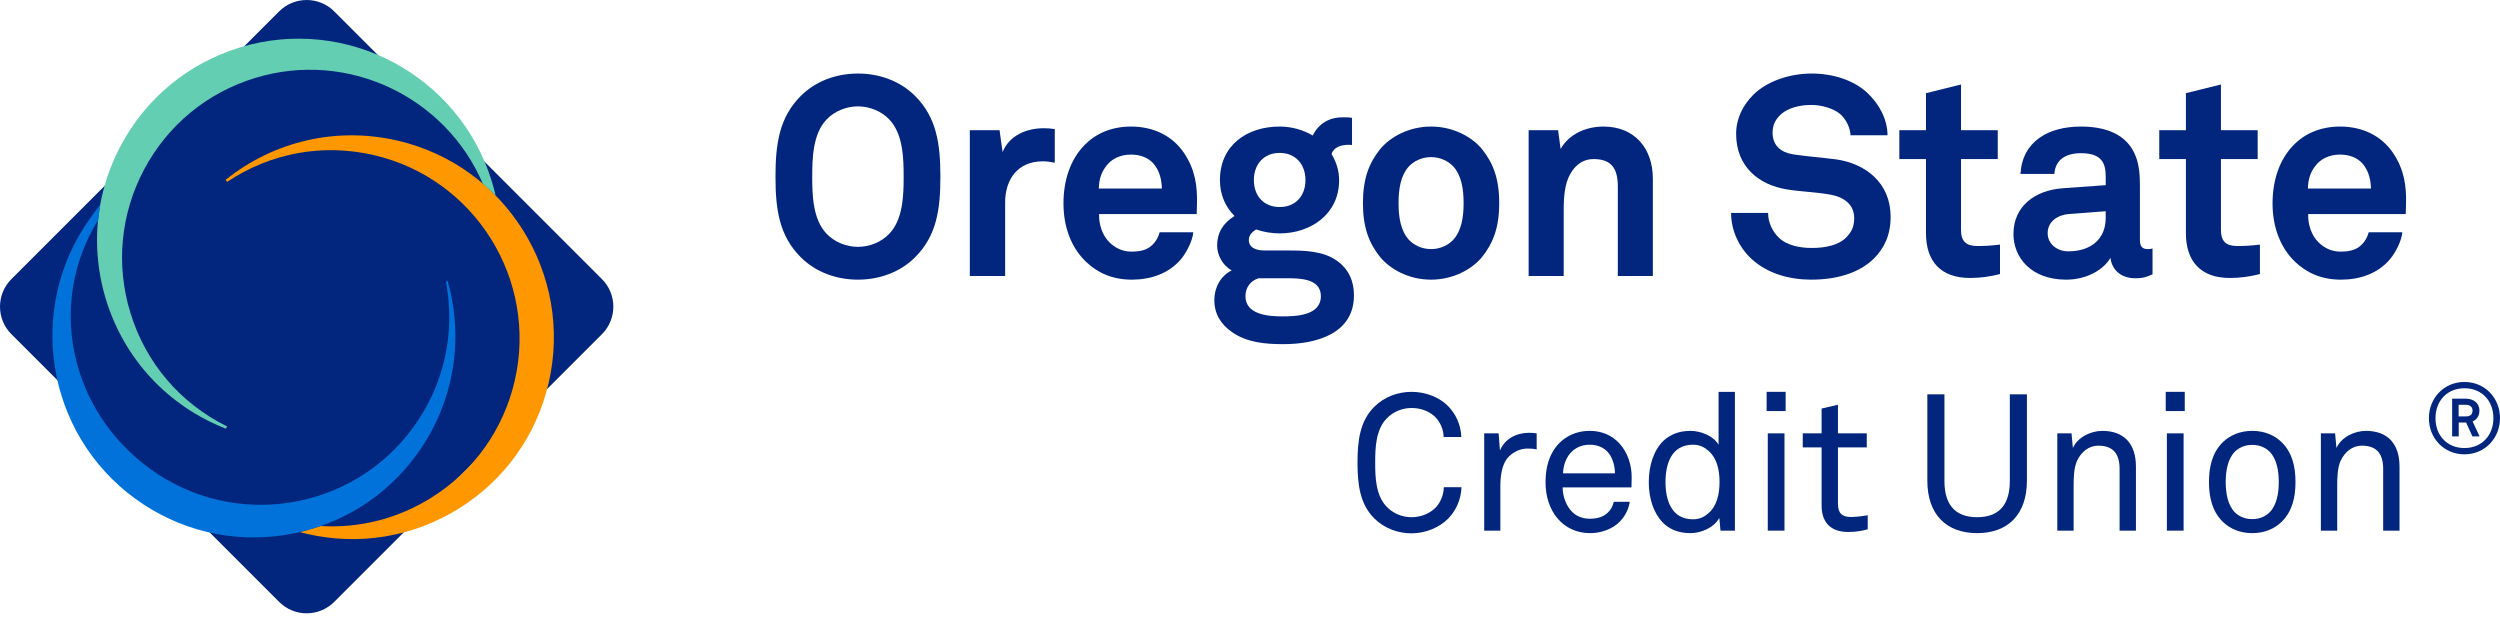 <?xml version="1.0" encoding="UTF-8"?> <svg xmlns="http://www.w3.org/2000/svg" width="213" height="53" viewBox="0 0 213 53" fill="none"><g clip-path="url(#clip0_3033_4458)"><path d="M0.971 23.779L23.782 0.971C25.079 -0.323 27.181 -0.323 28.475 0.971L51.285 23.779C52.581 25.077 52.581 27.178 51.285 28.473L28.477 51.279C27.181 52.578 25.079 52.578 23.781 51.279L0.971 28.473C-0.324 27.178 -0.324 25.077 0.971 23.779Z" fill="#02267E"></path><path d="M19.223 15.323L19.35 15.495C23.066 13.017 27.504 12.208 31.846 13.214C40.453 15.203 45.841 23.822 43.858 32.429C42.897 36.596 40.371 40.141 36.744 42.406C33.891 44.191 30.626 45.016 27.333 44.817C26.795 44.994 25.546 45.335 25.546 45.335C25.743 45.388 25.94 45.437 26.138 45.483C30.611 46.518 35.22 45.748 39.114 43.316C43.009 40.883 45.722 37.079 46.75 32.606C48.88 23.366 43.099 14.113 33.861 11.978C28.702 10.785 23.364 12.003 19.223 15.323Z" fill="#FF9800"></path><path d="M20.436 4.045C16.046 5.387 12.441 8.359 10.287 12.412C8.947 14.932 8.268 17.684 8.268 20.462C8.268 22.154 8.519 23.853 9.027 25.517C10.579 30.584 14.301 34.592 19.242 36.519H19.245C19.245 36.519 19.25 36.522 19.254 36.523L19.34 36.328C15.336 34.349 12.41 30.91 11.107 26.643C9.855 22.549 10.272 18.215 12.28 14.436C14.287 10.661 17.645 7.893 21.735 6.643C29.615 4.234 37.954 8.229 41.135 15.641C41.836 16.274 42.225 16.655 42.225 16.655C42.135 16.258 42.027 15.863 41.906 15.47C39.134 6.404 29.503 1.278 20.435 4.044L20.436 4.045Z" fill="#64CEB2"></path><path d="M7.955 18.204L7.734 18.525C2.172 26.181 3.88 36.937 11.54 42.502C15.253 45.201 19.792 46.291 24.324 45.574C28.849 44.857 32.826 42.419 35.518 38.712C37.678 35.737 38.799 32.231 38.799 28.658C38.799 27.091 38.583 25.514 38.148 23.96C38.148 23.96 38.147 23.96 38.146 23.958C38.146 23.958 38.145 23.954 38.145 23.952L37.991 23.987C38.823 28.381 37.836 32.792 35.211 36.405C30.014 43.56 19.96 45.152 12.798 39.953C5.904 34.94 3.995 25.824 8.358 18.75L8.367 18.737L8.492 17.786L8.542 17.421L7.955 18.203V18.204Z" fill="#0072DA"></path><path d="M209.971 38.709C208.234 38.709 206.942 37.35 206.942 35.63C206.942 33.91 208.234 32.543 209.971 32.543C211.708 32.543 213 33.902 213 35.622C213 37.342 211.708 38.709 209.971 38.709ZM209.971 33.08C208.486 33.08 207.504 34.162 207.504 35.63C207.504 37.099 208.486 38.173 209.971 38.173C211.456 38.173 212.438 37.09 212.438 35.622C212.438 34.154 211.456 33.08 209.971 33.08ZM210.65 37.183L210.114 36H209.484V37.183H208.922V33.969H210.105C210.717 33.969 211.246 34.321 211.246 34.976C211.246 35.395 211.061 35.731 210.667 35.907L211.263 37.183H210.65ZM210.105 34.489H209.476V35.479H210.105C210.441 35.479 210.659 35.328 210.659 34.975C210.659 34.648 210.408 34.489 210.105 34.489Z" fill="#02267E"></path><path d="M77.97 21.915C76.68 23.205 74.913 23.826 73.097 23.826C71.281 23.826 69.513 23.205 68.223 21.915C66.383 20.076 66.072 17.83 66.072 15.058C66.072 12.287 66.383 10.017 68.223 8.178C69.513 6.887 71.281 6.266 73.097 6.266C74.913 6.266 76.68 6.888 77.97 8.178C79.81 10.017 80.121 12.287 80.121 15.058C80.121 17.829 79.81 20.076 77.97 21.915ZM75.772 10.185C75.104 9.469 74.076 9.062 73.097 9.062C72.117 9.062 71.09 9.468 70.421 10.185C69.25 11.403 69.202 13.506 69.202 15.059C69.202 16.612 69.249 18.69 70.421 19.909C71.089 20.626 72.117 21.032 73.097 21.032C74.076 21.032 75.103 20.626 75.772 19.909C76.943 18.691 76.991 16.612 76.991 15.059C76.991 13.506 76.944 11.404 75.772 10.185Z" fill="#02267E"></path><path d="M88.84 13.744C86.737 13.744 85.638 15.25 85.638 17.257V23.516H82.628V11.093H85.161L85.423 12.956C85.997 11.523 87.478 10.925 88.935 10.925C89.246 10.925 89.557 10.95 89.867 10.997V13.864C89.533 13.793 89.174 13.744 88.84 13.744Z" fill="#02267E"></path><path d="M101.957 18.236H93.642C93.619 19.192 93.953 20.099 94.55 20.673C94.98 21.079 95.578 21.437 96.39 21.437C97.25 21.437 97.776 21.271 98.206 20.84C98.469 20.578 98.684 20.243 98.803 19.789H101.67C101.599 20.529 101.097 21.509 100.619 22.082C99.568 23.325 98.015 23.827 96.438 23.827C94.742 23.827 93.5 23.229 92.52 22.297C91.278 21.102 90.608 19.358 90.608 17.328C90.608 15.345 91.206 13.578 92.401 12.358C93.332 11.403 94.671 10.782 96.367 10.782C98.206 10.782 99.879 11.522 100.906 13.075C101.814 14.437 102.029 15.846 101.981 17.399C101.981 17.399 101.957 17.972 101.957 18.235L101.957 18.236ZM98.23 13.888C97.823 13.458 97.202 13.171 96.342 13.171C95.434 13.171 94.694 13.553 94.264 14.127C93.834 14.676 93.642 15.25 93.619 16.062H98.994C98.971 15.131 98.708 14.414 98.23 13.888L98.23 13.888Z" fill="#02267E"></path><path d="M109.362 29.322C107.857 29.322 106.256 29.202 104.966 28.294C104.01 27.625 103.461 26.742 103.461 25.571C103.461 24.496 103.987 23.517 104.942 23.038C104.153 22.608 103.7 21.724 103.7 20.912C103.7 19.861 104.178 19.024 105.181 18.403C104.416 17.639 103.938 16.611 103.938 15.345C103.938 12.383 106.232 10.782 109.027 10.782C110.055 10.782 111.034 11.069 111.846 11.547C112.372 10.472 113.327 9.994 114.379 9.994C114.57 9.994 115 9.994 115.191 10.042V12.359C115.119 12.359 115.024 12.335 114.952 12.335C114.259 12.335 113.638 12.527 113.447 13.124C113.853 13.793 114.092 14.533 114.092 15.369C114.092 18.213 111.703 19.885 109.027 19.885C108.334 19.885 107.641 19.765 107.02 19.55C106.733 19.718 106.399 20.028 106.399 20.434C106.399 21.174 107.139 21.342 107.761 21.342H109.815C111.057 21.342 112.682 21.366 113.852 22.178C114.927 22.919 115.357 23.97 115.357 25.165C115.357 28.437 112.132 29.321 109.36 29.321L109.362 29.322ZM109.577 23.707H107.236C106.591 23.898 106.113 24.448 106.113 25.236C106.113 26.813 108.072 26.956 109.242 26.956C110.437 26.956 112.539 26.885 112.539 25.236C112.539 23.707 110.7 23.707 109.577 23.707ZM109.027 13.028C107.666 13.028 106.829 14.008 106.829 15.345C106.829 16.683 107.666 17.639 109.027 17.639C110.389 17.639 111.225 16.683 111.225 15.345C111.225 14.008 110.389 13.028 109.027 13.028Z" fill="#02267E"></path><path d="M126.276 21.891C125.415 22.942 123.815 23.827 121.928 23.827C120.04 23.827 118.439 22.943 117.579 21.891C116.648 20.721 116.122 19.406 116.122 17.304C116.122 15.202 116.648 13.888 117.579 12.717C118.439 11.666 120.04 10.782 121.928 10.782C123.815 10.782 125.415 11.665 126.276 12.717C127.208 13.888 127.733 15.202 127.733 17.304C127.733 19.406 127.208 20.721 126.276 21.891ZM123.815 14.174C123.409 13.745 122.74 13.386 121.928 13.386C121.115 13.386 120.447 13.745 120.04 14.174C119.324 14.963 119.157 16.134 119.157 17.304C119.157 18.475 119.324 19.645 120.04 20.434C120.447 20.864 121.116 21.223 121.928 21.223C122.74 21.223 123.409 20.864 123.815 20.434C124.532 19.645 124.699 18.475 124.699 17.304C124.699 16.134 124.532 14.963 123.815 14.174Z" fill="#02267E"></path><path d="M137.838 23.516V15.895C137.838 14.438 137.36 13.553 135.783 13.553C134.732 13.553 134.039 14.222 133.633 15.13C133.203 16.109 133.227 17.4 133.227 18.451V23.515H130.24V11.092H132.749L132.964 12.693C133.704 11.379 135.185 10.782 136.619 10.782C139.271 10.782 140.824 12.645 140.824 15.226V23.516H137.837H137.838Z" fill="#02267E"></path><path d="M159.673 22.011C158.383 23.301 156.4 23.826 154.321 23.826C152.529 23.826 150.642 23.349 149.256 22.082C148.253 21.174 147.488 19.741 147.488 18.14H150.642C150.642 18.976 151.024 19.717 151.526 20.219C152.242 20.935 153.39 21.126 154.369 21.126C155.539 21.126 156.662 20.887 157.307 20.219C157.69 19.813 157.977 19.406 157.977 18.594C157.977 17.352 157.02 16.779 155.97 16.587C154.823 16.372 153.341 16.324 152.219 16.133C149.877 15.751 147.918 14.221 147.918 11.403C147.918 10.065 148.515 8.942 149.399 8.058C150.522 6.959 152.385 6.266 154.369 6.266C156.184 6.266 157.952 6.839 159.099 7.914C160.103 8.87 160.796 10.112 160.819 11.522H157.665C157.642 10.924 157.331 10.279 156.925 9.849C156.376 9.276 155.253 8.941 154.344 8.941C153.389 8.941 152.29 9.156 151.597 9.874C151.239 10.255 151.024 10.685 151.024 11.307C151.024 12.406 151.74 12.979 152.744 13.146C153.819 13.314 155.324 13.433 156.423 13.577C158.956 13.935 161.082 15.584 161.082 18.474C161.082 20.051 160.508 21.174 159.672 22.011L159.673 22.011Z" fill="#02267E"></path><path d="M167.844 23.683C165.335 23.683 164.093 22.25 164.093 19.861V13.553H161.823V11.092H164.093V7.939L167.079 7.198V11.092H170.209V13.553H167.079V19.598C167.079 20.554 167.509 20.96 168.464 20.96C169.086 20.96 169.587 20.936 170.4 20.84V23.349C169.564 23.563 168.728 23.683 167.844 23.683Z" fill="#02267E"></path><path d="M181.915 23.707C180.624 23.707 179.908 22.895 179.812 21.963C179.239 22.967 177.805 23.827 176.037 23.827C173.075 23.827 171.546 21.963 171.546 19.933C171.546 17.568 173.386 16.206 175.751 16.039L179.406 15.776V15.011C179.406 13.841 179 13.052 177.303 13.052C175.918 13.052 175.106 13.673 175.034 14.82H172.143C172.311 12.025 174.532 10.782 177.303 10.782C179.43 10.782 181.246 11.451 181.962 13.315C182.273 14.104 182.321 14.987 182.321 15.824V20.434C182.321 21.008 182.512 21.223 183.014 21.223C183.205 21.223 183.396 21.175 183.396 21.175V23.374C182.894 23.589 182.631 23.708 181.915 23.708V23.707ZM179.406 17.997L176.253 18.236C175.345 18.308 174.461 18.857 174.461 19.861C174.461 20.817 175.297 21.414 176.229 21.414C178.092 21.414 179.406 20.41 179.406 18.57V17.997Z" fill="#02267E"></path><path d="M189.989 23.683C187.481 23.683 186.239 22.25 186.239 19.861V13.553H183.969V11.092H186.239V7.939L189.224 7.198V11.092H192.354V13.553H189.224V19.598C189.224 20.554 189.654 20.96 190.61 20.96C191.231 20.96 191.733 20.936 192.545 20.84V23.349C191.709 23.563 190.873 23.683 189.989 23.683Z" fill="#02267E"></path><path d="M204.969 18.236H196.655C196.631 19.192 196.966 20.099 197.563 20.673C197.993 21.079 198.591 21.437 199.402 21.437C200.263 21.437 200.788 21.271 201.218 20.84C201.481 20.578 201.696 20.243 201.816 19.789H204.682C204.611 20.529 204.109 21.509 203.631 22.082C202.58 23.325 201.027 23.827 199.45 23.827C197.754 23.827 196.511 23.229 195.532 22.297C194.29 21.102 193.621 19.358 193.621 17.328C193.621 15.345 194.219 13.578 195.413 12.358C196.345 11.403 197.683 10.782 199.379 10.782C201.218 10.782 202.891 11.522 203.918 13.075C204.826 14.437 205.041 15.846 204.993 17.399C204.993 17.399 204.969 17.972 204.969 18.235V18.236ZM201.242 13.888C200.836 13.458 200.215 13.171 199.355 13.171C198.447 13.171 197.707 13.553 197.277 14.127C196.846 14.676 196.656 15.25 196.632 16.062H202.008C201.983 15.131 201.721 14.414 201.243 13.888L201.242 13.888Z" fill="#02267E"></path><path d="M123.376 44.196C122.671 44.9 121.525 45.44 120.263 45.44C119.1 45.44 117.954 45.014 117.118 44.196C115.857 42.968 115.66 41.264 115.66 39.413C115.66 37.562 115.857 35.858 117.118 34.63C117.954 33.811 119.1 33.385 120.263 33.385C121.525 33.385 122.655 33.877 123.359 34.581C124.031 35.269 124.457 36.154 124.506 37.234H122.999C122.982 36.596 122.737 36.039 122.36 35.613C121.901 35.105 121.147 34.761 120.263 34.761C119.476 34.761 118.707 35.073 118.15 35.646C117.199 36.629 117.167 38.202 117.167 39.413C117.167 40.625 117.199 42.198 118.15 43.181C118.707 43.754 119.476 44.066 120.263 44.066C121.147 44.066 121.917 43.688 122.376 43.181C122.753 42.755 122.998 42.149 123.015 41.51H124.522C124.473 42.592 124.047 43.508 123.375 44.197L123.376 44.196Z" fill="#02267E"></path><path d="M130.156 38.217C129.501 38.217 128.96 38.512 128.584 38.872C127.912 39.511 127.83 40.657 127.83 41.526V45.211H126.454V36.922H127.682L127.797 38.38C128.223 37.365 129.222 36.874 130.27 36.874C130.483 36.874 130.713 36.89 130.925 36.922V38.282C130.679 38.233 130.402 38.217 130.156 38.217Z" fill="#02267E"></path><path d="M139.002 41.526H133.138C133.138 42.279 133.433 43.098 133.941 43.606C134.317 43.983 134.825 44.196 135.464 44.196C136.119 44.196 136.66 44.016 137.004 43.655C137.233 43.426 137.381 43.197 137.495 42.754H138.855C138.74 43.573 138.248 44.343 137.577 44.802C136.988 45.194 136.251 45.424 135.464 45.424C134.301 45.424 133.351 44.933 132.712 44.179C132.024 43.377 131.68 42.279 131.68 41.1C131.68 40.101 131.86 39.216 132.319 38.446C132.908 37.447 134.006 36.709 135.447 36.709C136.512 36.709 137.364 37.118 137.97 37.774C138.642 38.511 139.035 39.576 139.018 40.689L139.001 41.525L139.002 41.526ZM137.086 38.642C136.742 38.184 136.185 37.889 135.448 37.889C133.941 37.889 133.204 39.117 133.171 40.33H137.593C137.593 39.708 137.413 39.085 137.086 38.642Z" fill="#02267E"></path><path d="M146.586 45.211L146.487 44.13C146.012 44.965 144.947 45.424 144.014 45.424C142.998 45.424 142.212 45.08 141.672 44.523C140.885 43.721 140.476 42.459 140.476 41.083C140.476 39.658 140.901 38.348 141.737 37.545C142.278 37.038 143.048 36.71 144.014 36.71C144.915 36.71 145.98 37.136 146.422 37.889V33.385H147.814V45.211H146.586ZM145.586 38.43C145.259 38.135 144.849 37.889 144.243 37.889C142.392 37.889 141.901 39.544 141.901 41.067C141.901 42.59 142.393 44.245 144.243 44.245C144.849 44.245 145.259 43.999 145.586 43.705C146.275 43.098 146.504 42.099 146.504 41.067C146.504 40.035 146.275 39.035 145.586 38.43Z" fill="#02267E"></path><path d="M150.516 35.022V33.384H152.137V35.022H150.516ZM150.614 45.211V36.922H152.039V45.211H150.614Z" fill="#02267E"></path><path d="M157.477 45.326C155.692 45.326 155.2 44.196 155.2 43.081V38.118H153.595V36.922H155.2V34.809L156.593 34.482V36.922H159.049V38.118H156.593V42.918C156.593 43.72 156.936 44.048 157.706 44.048C158.296 44.048 159.131 43.9 159.131 43.9V45.096C158.754 45.194 158.246 45.325 157.476 45.325L157.477 45.326Z" fill="#02267E"></path><path d="M168.452 45.424C165.847 45.424 164.209 43.852 164.209 40.953V33.597H165.667V40.985C165.667 42.836 166.437 44.065 168.452 44.065C170.467 44.065 171.236 42.836 171.236 40.985V33.597H172.694V40.953C172.694 43.852 171.056 45.424 168.452 45.424Z" fill="#02267E"></path><path d="M180.589 45.211V39.953C180.589 38.708 180.081 37.971 178.771 37.971C177.968 37.971 177.329 38.495 176.969 39.249C176.69 39.854 176.674 40.723 176.674 41.362V45.211H175.282V36.922H176.494L176.609 38.167C177.035 37.218 178.181 36.71 179.115 36.71C180.999 36.71 181.982 37.84 181.982 39.756V45.211H180.59H180.589Z" fill="#02267E"></path><path d="M184.52 35.022V33.384H186.141V35.022H184.52ZM184.618 45.211V36.922H186.043V45.211H184.618Z" fill="#02267E"></path><path d="M194.397 44.458C193.791 45.047 192.939 45.424 191.891 45.424C190.842 45.424 189.99 45.047 189.384 44.458C188.484 43.573 188.205 42.377 188.205 41.067C188.205 39.757 188.484 38.56 189.384 37.676C189.99 37.086 190.842 36.71 191.891 36.71C192.939 36.71 193.791 37.086 194.397 37.676C195.298 38.56 195.576 39.756 195.576 41.067C195.576 42.378 195.298 43.573 194.397 44.458ZM193.382 38.495C193.038 38.151 192.546 37.905 191.891 37.905C191.236 37.905 190.745 38.151 190.401 38.495C189.811 39.101 189.631 40.1 189.631 41.067C189.631 42.034 189.811 43.033 190.401 43.639C190.744 43.983 191.236 44.228 191.891 44.228C192.547 44.228 193.038 43.983 193.382 43.639C193.972 43.033 194.151 42.033 194.151 41.067C194.151 40.101 193.972 39.101 193.382 38.495Z" fill="#02267E"></path><path d="M203.046 45.211V39.953C203.046 38.708 202.538 37.971 201.228 37.971C200.425 37.971 199.786 38.495 199.426 39.249C199.147 39.854 199.131 40.723 199.131 41.362V45.211H197.739V36.922H198.951L199.066 38.167C199.492 37.218 200.639 36.71 201.572 36.71C203.456 36.71 204.439 37.84 204.439 39.756V45.211H203.047H203.046Z" fill="#02267E"></path></g><defs><clipPath id="clip0_3033_4458"><rect width="213" height="52.253" fill="white"></rect></clipPath></defs></svg> 